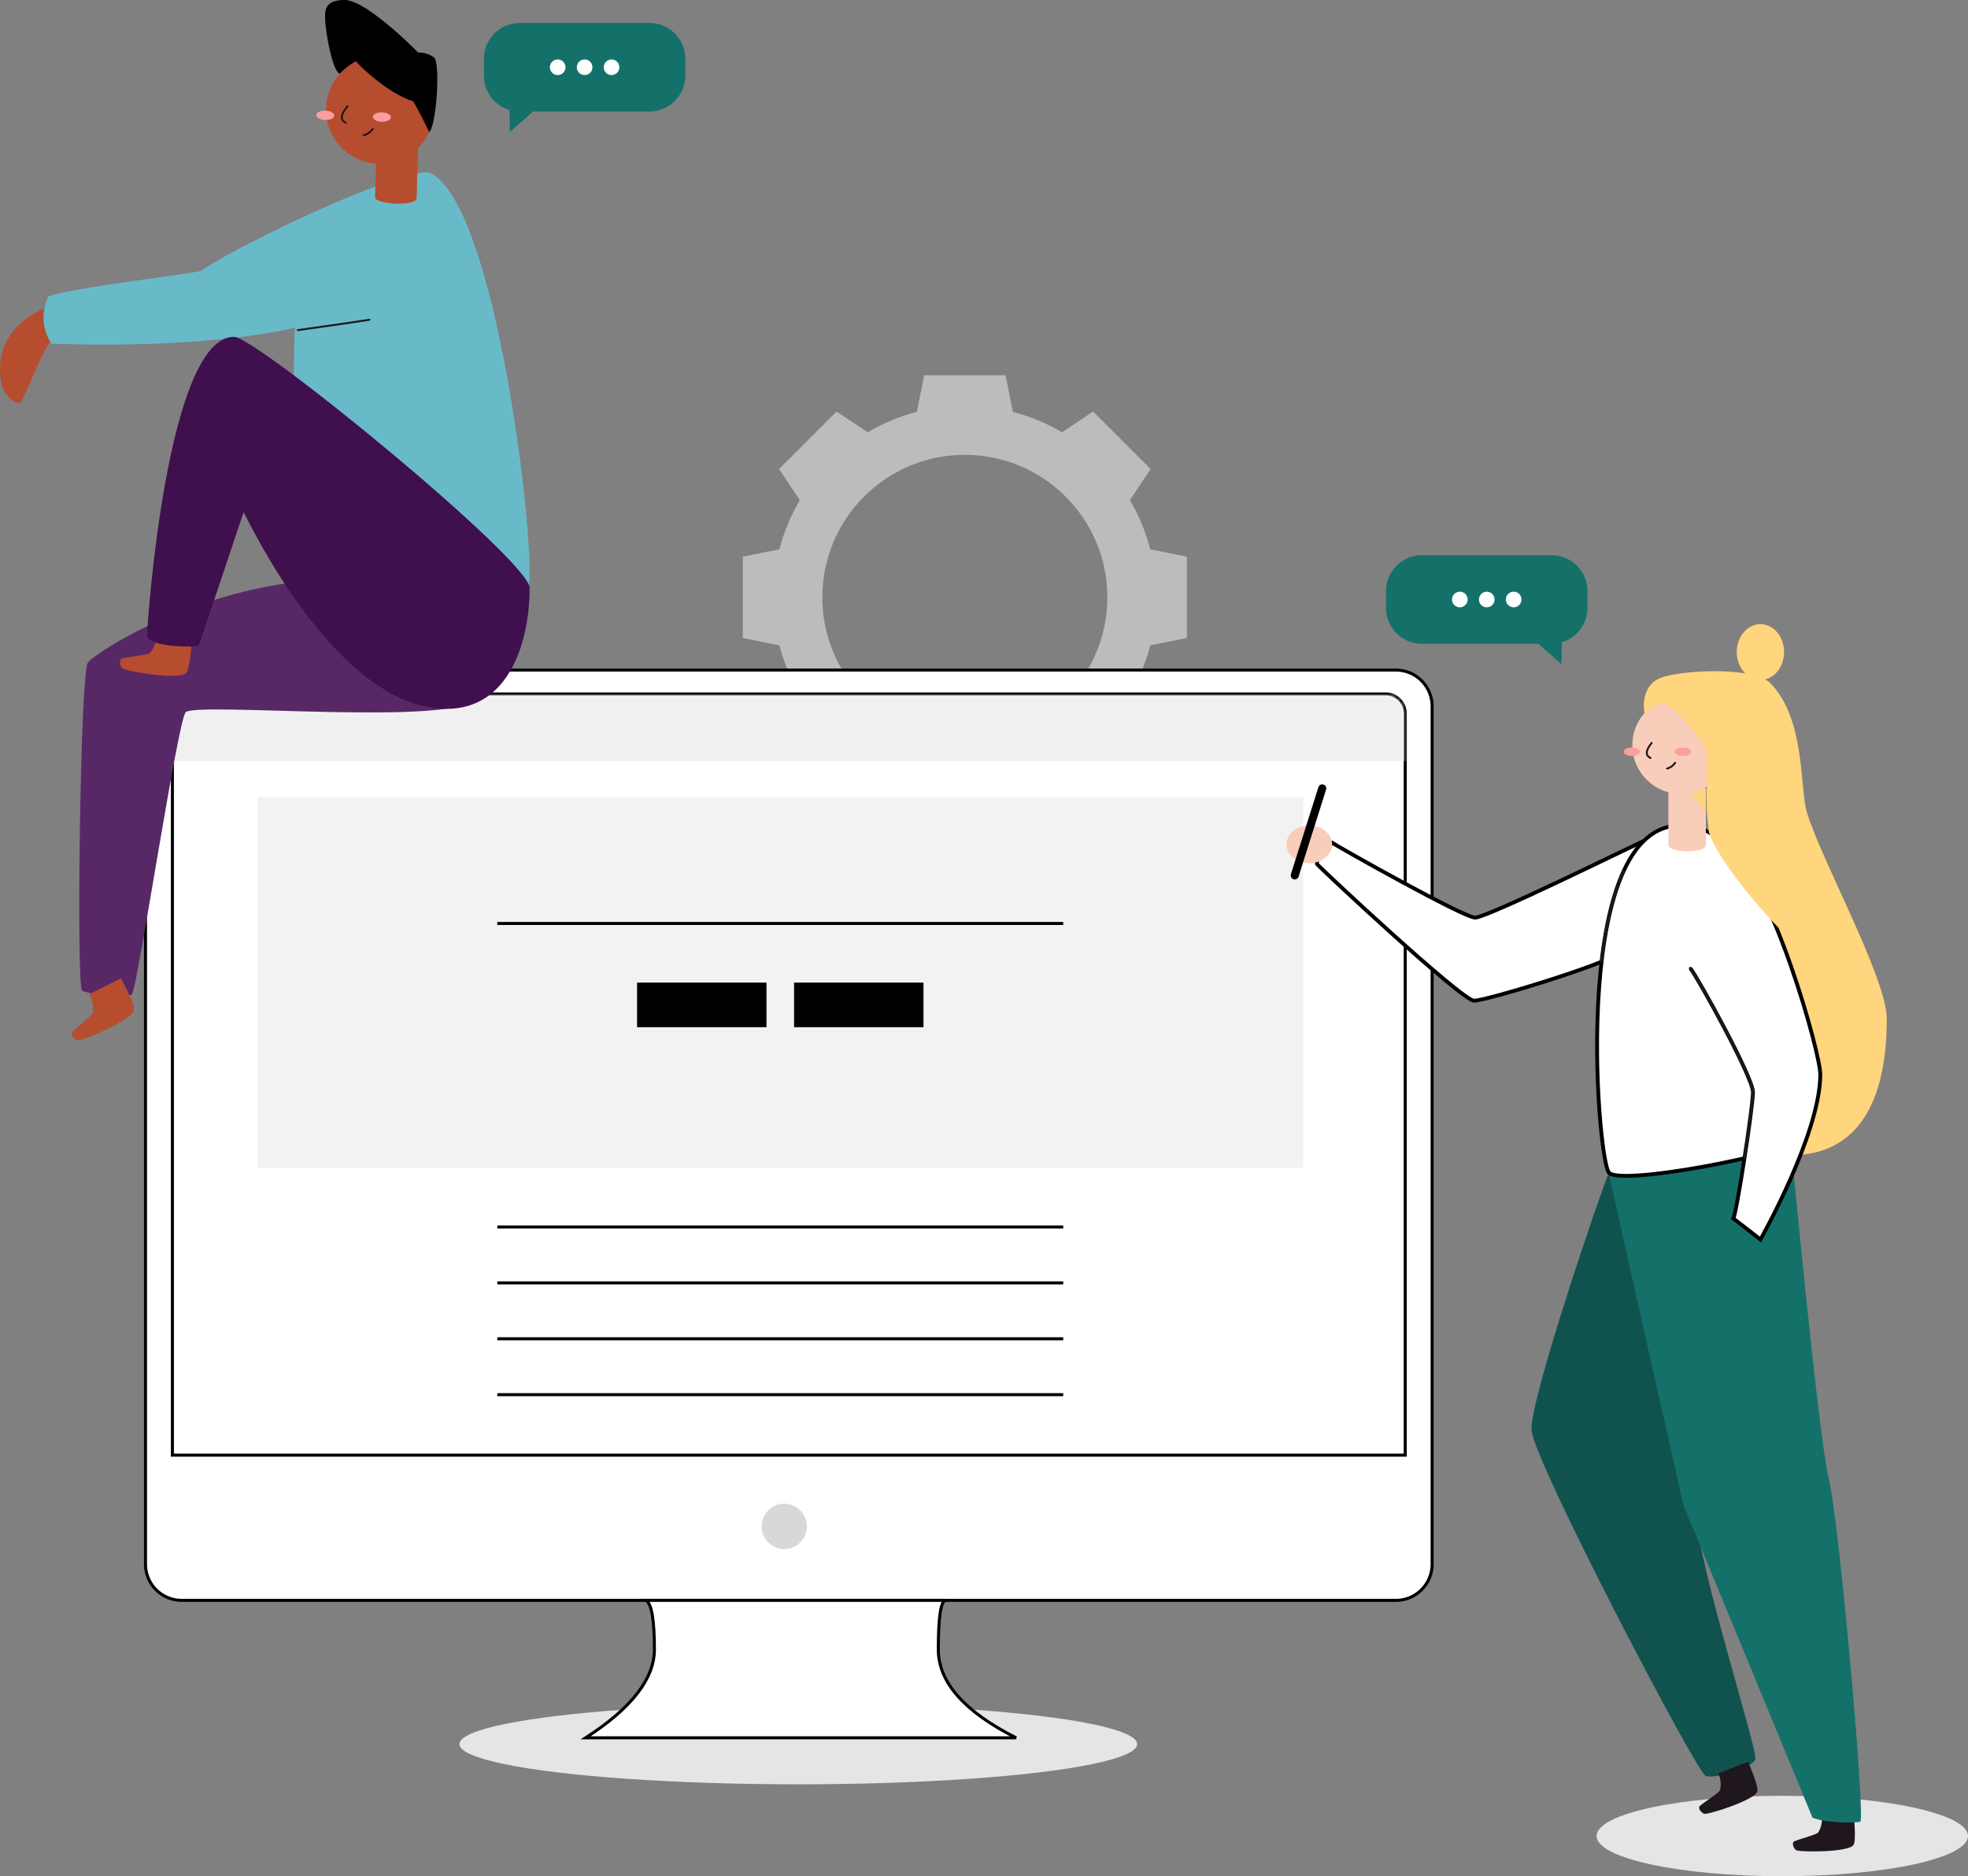 <svg xmlns="http://www.w3.org/2000/svg" xmlns:xlink="http://www.w3.org/1999/xlink" width="514" height="490"><rect width="100%" height="100%" fill="#808080" stroke="none"/><defs><path d="M4.733 0h311.731a4.733 4.733 0 0 1 4.733 4.733v193.264H0V4.733A4.733 4.733 0 0 1 4.733 0z" id="a"></path></defs><g fill="none" fill-rule="evenodd"><path d="M252 193.211c-20.55 0-37.209-16.658-37.209-37.211 0-20.549 16.659-37.21 37.208-37.21 20.553 0 37.21 16.661 37.21 37.211 0 20.552-16.657 37.21-37.21 37.21H252zm48.424-49.755a49.658 49.658 0 0 0-5.318-12.82l5.413-8.138-7.506-7.509-7.509-7.51-8.14 5.412a49.74 49.74 0 0 0-12.82-5.316L262.62 98H241.38l-1.926 9.575a49.74 49.74 0 0 0-12.819 5.316l-8.14-5.412-7.507 7.51-7.507 7.508 5.411 8.14a49.713 49.713 0 0 0-5.317 12.82L194 145.382v21.236l9.575 1.927a49.68 49.68 0 0 0 5.317 12.818l-5.411 8.14 7.507 7.51 7.509 7.508 8.14-5.413a49.628 49.628 0 0 0 12.817 5.316L241.38 214h21.236l1.93-9.575a49.628 49.628 0 0 0 12.817-5.316l8.14 5.413 7.51-7.508 7.505-7.51-5.411-8.14a49.626 49.626 0 0 0 5.317-12.818L310 166.62V145.38l-9.576-1.926v.001z" fill="#BCBCBC" fill-rule="nonzero"></path><ellipse fill="#E5E5E5" fill-rule="nonzero" cx="465.5" cy="479.5" rx="48.5" ry="10.5"></ellipse><ellipse fill="#E5E5E5" fill-rule="nonzero" cx="208.5" cy="455.5" rx="88.5" ry="10.5"></ellipse><g transform="translate(38 175)"><path d="M9.466 0h317.11a9.466 9.466 0 0 1 9.466 9.466v224.028a9.466 9.466 0 0 1-9.466 9.466H9.466A9.466 9.466 0 0 1 0 233.494V9.466A9.466 9.466 0 0 1 9.466 0z" stroke="#000" stroke-width=".792" fill="#FFF"></path><circle fill="#D8D8D8" cx="166.838" cy="223.634" r="5.916"></circle><path d="M130.748 242.96c1.447.894 2.17 5.167 2.17 12.819 0 7.651-5.982 15.342-17.947 23.072h112.41c-13.541-6.836-20.312-14.527-20.312-23.072 0-8.546.657-12.819 1.97-12.819h-78.29z" stroke="#000" stroke-width=".792" fill="#FFF"></path><g transform="translate(7.423 6.634)"><mask id="b" fill="#fff"><use xlink:href="#a"></use></mask><path stroke="#000" stroke-width=".792" d="M316.464-.396c1.417 0 2.699.574 3.627 1.502a5.113 5.113 0 0 1 1.502 3.627v193.66H-.396V4.733c0-1.416.574-2.699 1.502-3.627A5.113 5.113 0 0 1 4.733-.396h311.731z"></path><g mask="url(#b)"><path fill="#F2F2F2" fill-rule="nonzero" d="M21.802 26.63h273.125v96.713H21.802z"></path><path stroke="#000" stroke-width=".792" d="M84.465 59.543h147.806M84.465 138.811h147.806M84.465 153.41h147.806M84.465 168.007h147.806M84.465 182.605h147.806"></path><path fill="#000" fill-rule="nonzero" d="M120.966 74.986h33.801v11.648h-33.8zM161.97 74.986h33.8v11.648h-33.8z"></path></g><path fill="#F0F0F0" mask="url(#b)" d="M-1.958-1.882h325.987v19.008H-1.958z"></path></g></g><path d="M13.111 80.178c-1.554 0-15.071 5.215-12.873 19.145.574 4.158 3.752 6.111 4.9 5.95 1.148-.161 6.846-17.339 9.289-16.8 2.443.539-1.316-8.295-1.316-8.295z" fill="#B74D2F"></path><path d="M123.991 182.161c-3.115 7.784-73.325 1.008-75.523 3.885-2.198 2.877-12.67 72.646-14.021 73.654-1.351 1.008-11.494 0-13.013-1.015-1.519-1.015-.504-82.957 1.519-85.659 2.023-2.702 32.949-22.974 70.791-21.791 37.842 1.183 30.247 30.926 30.247 30.926z" fill="#582866" fill-rule="nonzero"></path><path d="M52.423 70.798c11.844-8.085 54.978-28 60.032-25.564 17.5 8.519 27.86 100.394 25.543 108.192-2.317 7.798-60.704-14.336-60.704-14.336s-1.057-47.6-.21-53.536c-4.851 1.267-26.138 5.481-63.658 4.2a12.558 12.558 0 0 1-.826-12.278c5.257-2.184 32.9-5.341 39.823-6.678z" fill="#69BAC9"></path><path d="M31.577 255.5c.511 1.029 3.808 6.93 3.437 8.4-.7 2.618-13.86 8.12-14.756 7.819-.896-.301-1.883-1.4-1.526-2.002.357-.602 4.9-4.2 5.376-4.998s.147-3.829-.896-5.019M50.134 166.887c-.112 1.141-.483 7.889-1.568 8.918-1.96 1.855-16.051-.546-16.653-1.274-.602-.728-.854-2.17-.217-2.506.637-.336 6.398-.903 7.217-1.358.819-.455 2.17-3.157 1.918-4.718M97.958 51.485c-.063 1.967 10.794 2.443 10.857.329l.385-13.202-10.857-.329-.385 13.202z" fill="#B74D2F"></path><circle fill="#B74D2F" cx="99.253" cy="28.658" r="14.112"></circle><ellipse fill="#FA9E9F" fill-rule="nonzero" transform="rotate(-88.27 84.948 30.124)" cx="84.948" cy="30.124" rx="1.225" ry="2.352"></ellipse><ellipse fill="#FA9E9F" fill-rule="nonzero" transform="rotate(-88.27 99.737 30.571)" cx="99.737" cy="30.571" rx="1.225" ry="2.352"></ellipse><path d="M90.755 27.748c-.455.616-2.8 3.185-.441 4.319M94.962 35.294c.7 0 1.827-.826 2.429-1.603" stroke="#1F161E" stroke-width=".5" stroke-linecap="round"></path><path d="M112.105 34.496c1.904-1.792 2.954-18.081 1.26-19.488a6.79 6.79 0 0 0-4.165-1.295S95.802 0 90.02 0s-5.082 3.5-5.082 5.271 1.589 12.831 3.773 14a16.632 16.632 0 0 1 4.256-3.262c.826 1.078 8.239 8.323 14.959 10.458 1.883 3.213 4.179 8.029 4.179 8.029z" fill="#000" fill-rule="nonzero"></path><path d="M96.488 83.503c-4.683.756-18.718 2.716-18.718 2.716" stroke="#1F161E" stroke-width=".5" stroke-linecap="round"></path><path d="M116.634 185.129c16.541 0 21.7-17.913 21.7-31.563 0-7.182-71.33-65.604-77.231-65.604-17.416 0-22.673 74.711-22.673 77.889 0 3.178 12.159 3.283 13.475 2.737.875-2.408 11.718-34.832 11.718-34.832 1.414 2.52 24.416 51.373 53.011 51.373z" fill="#400F4E" fill-rule="nonzero"></path><g transform="translate(336 163)"><path d="M148.162 310.723c.063 1.036.7 7.098-.105 8.169-1.477 1.939-14.378 1.841-15.015 1.281-.637-.56-1.071-1.806-.553-2.198.518-.392 5.565-1.736 6.223-2.254.658-.518 1.47-3.129 1.029-4.48" fill="#1F161E" fill-rule="nonzero"></path><path d="M84.224 143.262c-2.198 4.984-20.657 59.283-20.23 67.2.427 7.917 43.141 89.495 45.5 90.356 2.359.861 12.159-2.149 12.95-4.291.791-2.142-14.882-50.827-15.309-63.294" fill="#10534E"></path><path d="M84.224 143.262c1.106 5.873 19.474 86.863 19.474 86.863l33.677 81.557c2.8 1.365 11.039 1.512 12.481 1.078 1.442-.434-5.481-78.533-8.218-89.6-2.737-11.067-9.94-87.899-9.94-87.899s-37.73.623-47.474 8.001z" fill="#14716A"></path><path d="M93.324 56.609c-5.558 2.597-40.999 20.034-44.044 20.034-3.045 0-35.441-18.305-37.345-19.537-1.813 1.813-4.578 4.669-3.906 5.6C8.701 63.637 45.85 98.35 49 98.35c3.15 0 35.056-9.709 37.534-12.376" stroke="#000" fill="#FFF" fill-rule="nonzero"></path><path d="M105.35 52.822c-31.85-5.222-24.262 86.947-21.126 90.44 3.136 3.493 46.095-4.9 48.888-8.204 2.793-3.304-5.411-81.361-27.762-82.236z" stroke="#000" fill="#FFF" fill-rule="nonzero"></path><path d="M120.575 297.108c.378.959 2.842 6.538 2.387 7.805-.819 2.296-13.125 6.132-13.902 5.789-.777-.343-1.575-1.4-1.204-1.925.371-.525 4.774-3.339 5.25-4.039.476-.7.448-3.423-.392-4.578" fill="#1F161E" fill-rule="nonzero"></path><path d="M99.743 57.624c0 2.198 9.8 2.366 9.8 0v-14.7h-9.8v14.7z" fill="#F8CDBA" fill-rule="nonzero"></path><path d="M109.55 50.015c0-1.057-3.605-6.811-5.474-6.195 2.303-.819 4.627-1.491 5.474-.924v7.119z" fill="#FFD57E" fill-rule="nonzero"></path><circle fill="#F8CDBA" fill-rule="nonzero" cx="103.061" cy="31.619" r="12.733"></circle><ellipse fill="#FA9E9F" fill-rule="nonzero" cx="90.188" cy="33.327" rx="2.128" ry="1.106"></ellipse><ellipse fill="#FA9E9F" fill-rule="nonzero" cx="103.544" cy="33.327" rx="2.128" ry="1.106"></ellipse><path d="M95.375 31.031c-.399.567-2.443 2.947-.287 3.913M99.4 37.723a3.689 3.689 0 0 0 2.1-1.505" stroke="#1F161E" stroke-width=".5" stroke-linecap="round"></path><circle fill="#F8CDBA" fill-rule="nonzero" cx="110.831" cy="32.221" r="2.807"></circle><path d="M132.524 138.698c14.119-.385 24.262-10.269 24.262-35.7 0-10.5-17.458-42.112-20.923-54.054-1.792-6.167-.35-24.311-9.499-33.544-4.41-4.445-23.8-3.395-28.805-1.302-5.005 2.093-4.417 8.4-3.906 9.387 1.197-1.008 3.822-3.052 4.291-2.989 2.457.301 9.163 7.847 11.2 11.312 1.652 2.8-.896 20.188 2.331 25.158 3.227 4.97 14.651 2.359 14.651 2.359" fill="#FFD57E" fill-rule="nonzero"></path><path d="M105.462 89.852c1.953 2.443 16.373 28.462 16.373 32.375 0 3.913-4.277 31.647-5.131 32.991 1.953 1.463 7.084 5.495 7.084 5.495s15.638-27.615 15.638-43.127c0-5.502-12.46-50.218-24.437-60.48" stroke="#000" fill="#FFF" fill-rule="nonzero"></path><path d="M105.462 89.852c1.953 2.443 16.373 28.462 16.373 32.375 0 1.939-1.057 9.737-2.219 17.269" stroke="#1F161E" stroke-width=".7" stroke-linecap="round" stroke-linejoin="round"></path><path d="M110.187 52.78c-.595 5.166 14.476 23.191 20.349 28.469 5.866-7.392 2.345-25.704 2.345-25.704l-11.97-5.53-10.724 2.765z" fill="#FFD57E" fill-rule="nonzero"></path><ellipse fill="#FFD57E" fill-rule="nonzero" cx="123.788" cy="7.294" rx="6.181" ry="7.294"></ellipse><path d="M87.99 64.631c-2.898 6.363-4.69 14.7-5.712 23.534" stroke="#1F161E" stroke-width=".7" stroke-linecap="round" stroke-linejoin="round"></path><ellipse fill="#F8CDBA" fill-rule="nonzero" cx="5.957" cy="57.519" rx="5.957" ry="4.914"></ellipse><path stroke="#000" stroke-width="2.1" stroke-linecap="round" d="M9.345 42.896 2.156 65.632"></path></g><g transform="translate(362 145)" fill-rule="nonzero"><path d="M43.237 0c5.18 0 9.38 4.2 9.38 9.38v4.373a9.385 9.385 0 0 1-6.673 8.984l-.13 5.726-6.035-5.33H9.38A9.38 9.38 0 0 1 0 13.754V9.38C0 4.2 4.2 0 9.38 0h33.857z" fill="#14716A"></path><circle fill="#FFF" cx="33.34" cy="11.567" r="2.041"></circle><circle fill="#FFF" cx="26.309" cy="11.567" r="2.041"></circle><circle fill="#FFF" cx="19.278" cy="11.567" r="2.041"></circle></g><g transform="matrix(-1 0 0 1 179 6)" fill-rule="nonzero"><path d="M43.237 0c5.18 0 9.38 4.2 9.38 9.38v4.373a9.385 9.385 0 0 1-6.673 8.984l-.13 5.726-6.035-5.33H9.38A9.38 9.38 0 0 1 0 13.754V9.38C0 4.2 4.2 0 9.38 0h33.857z" fill="#14716A"></path><circle fill="#FFF" cx="33.34" cy="11.567" r="2.041"></circle><circle fill="#FFF" cx="26.309" cy="11.567" r="2.041"></circle><circle fill="#FFF" cx="19.278" cy="11.567" r="2.041"></circle></g></g></svg>